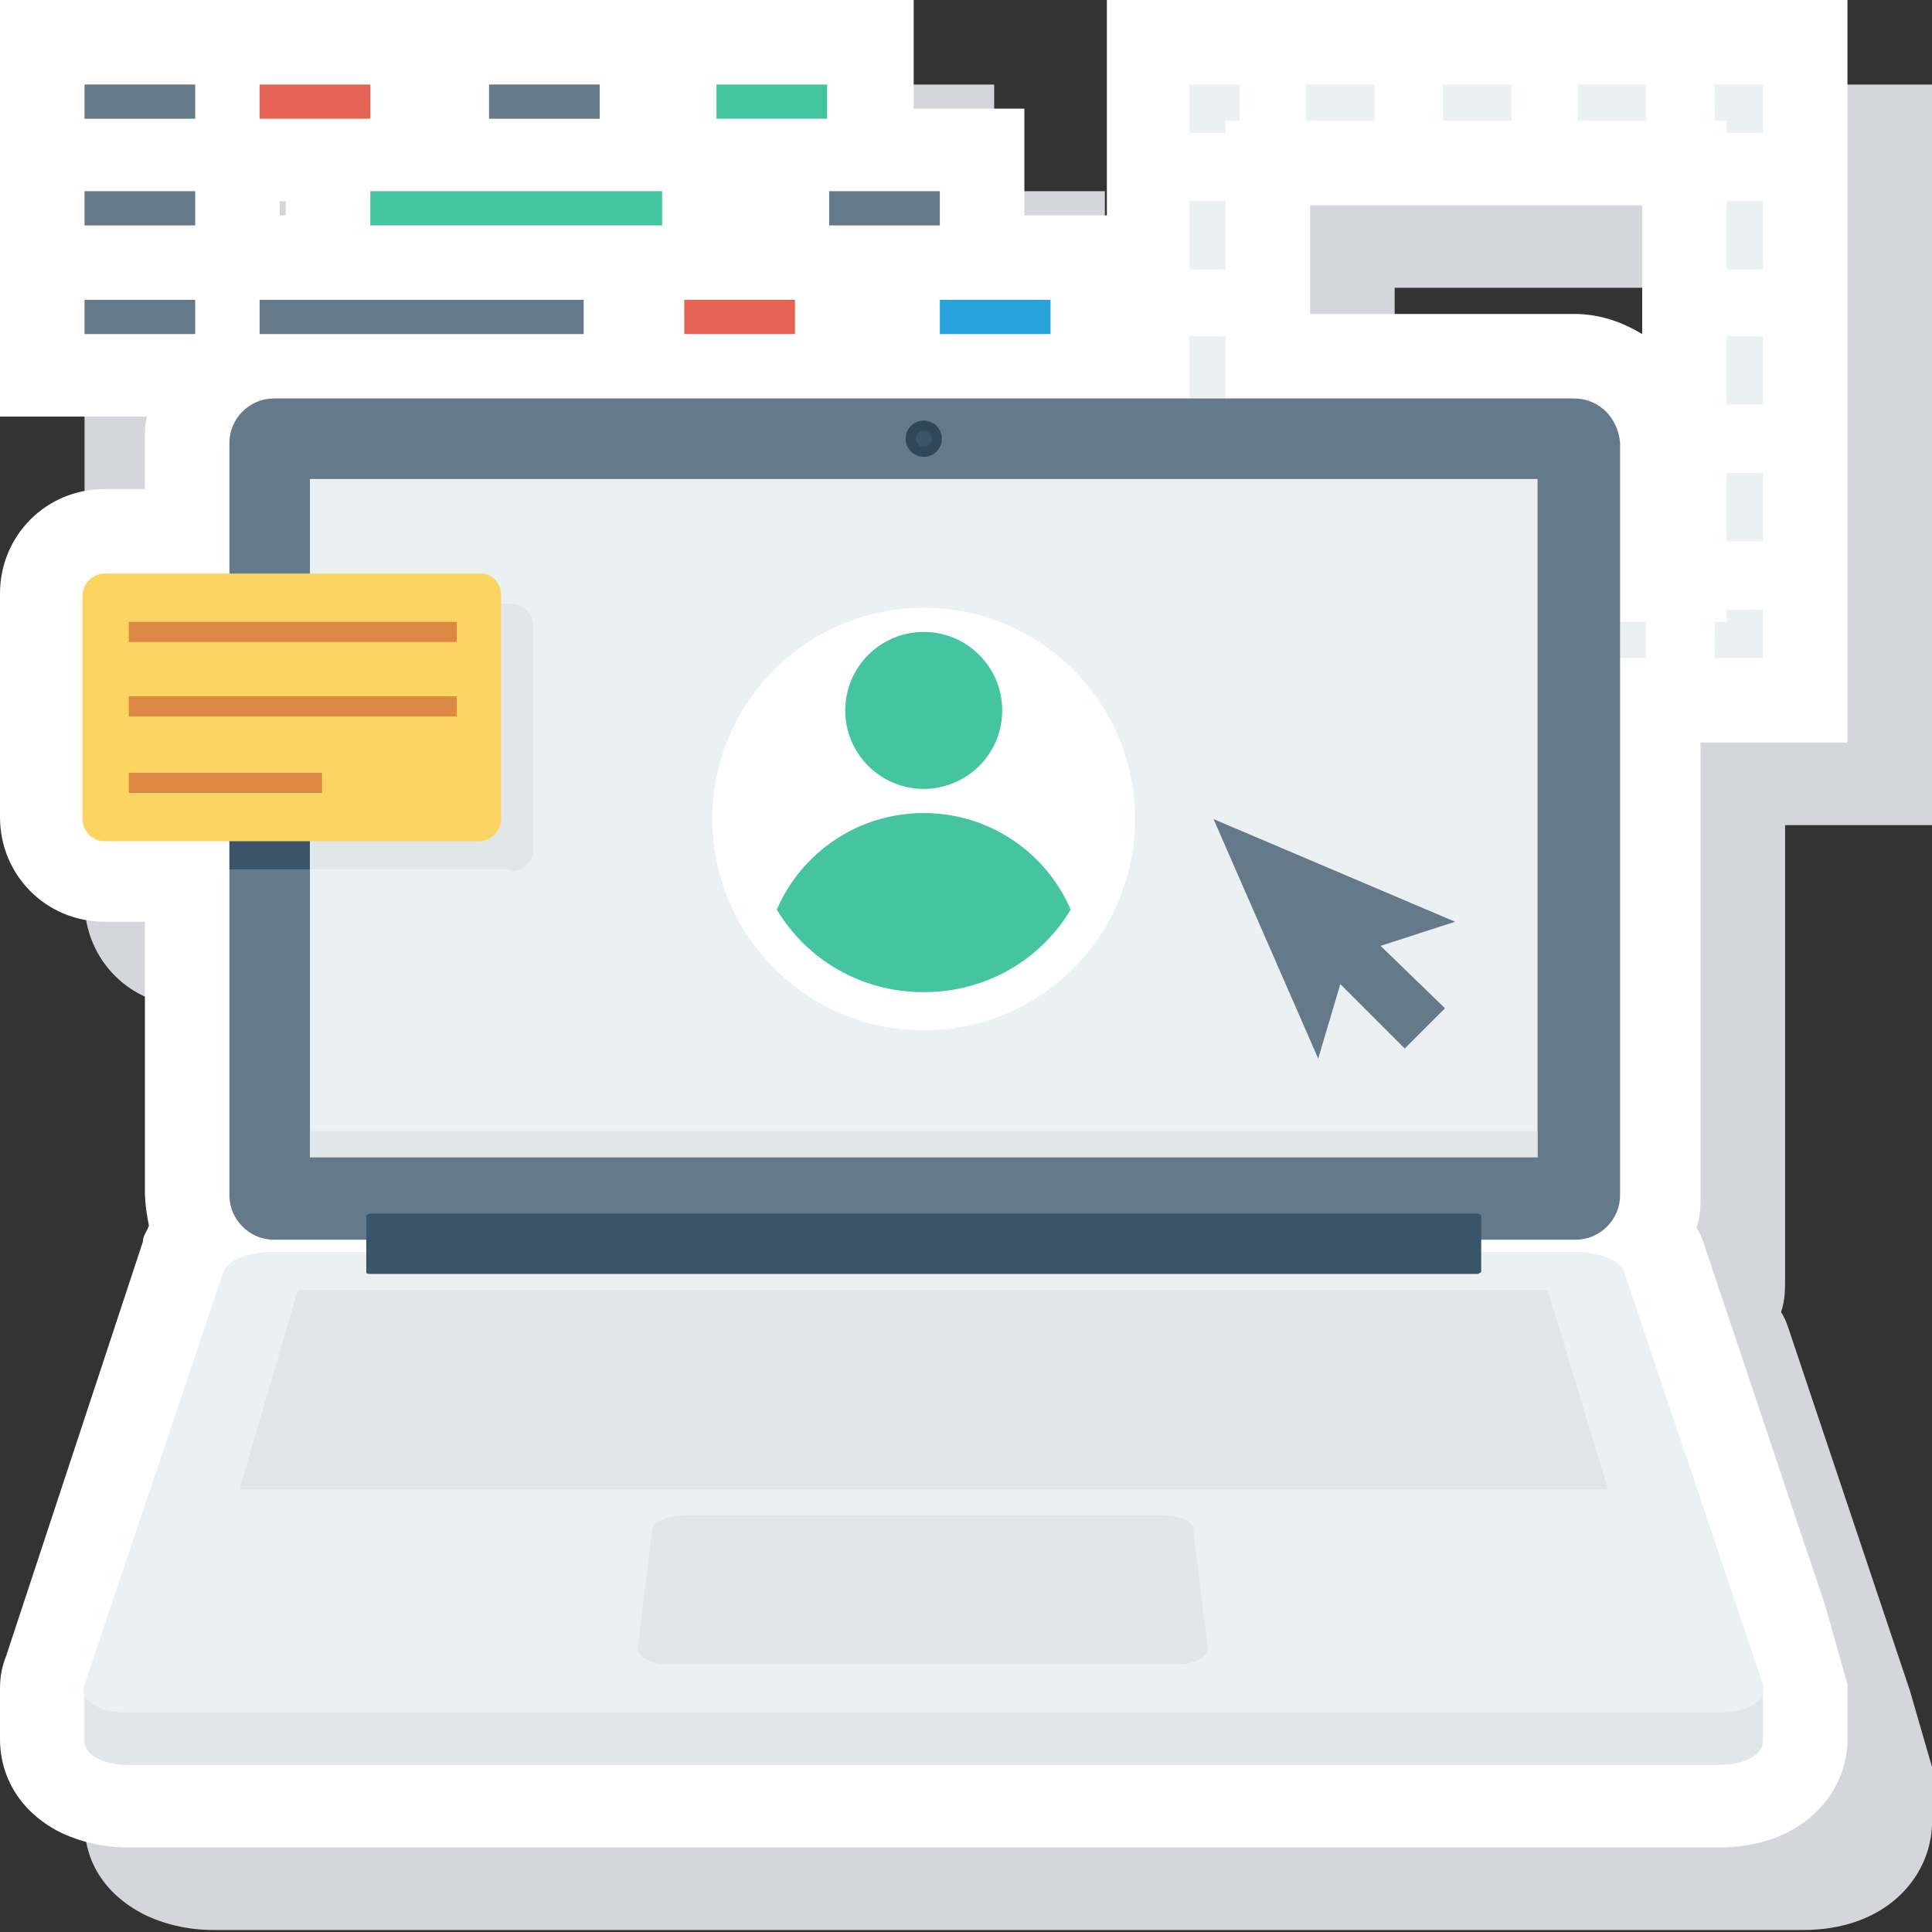 <?xml version="1.0" ?><svg id="Layer_1" style="enable-background:new 0 0 96 96;" version="1.1" viewBox="0 0 96 96" xml:space="preserve" xmlns="http://www.w3.org/2000/svg" xmlns:xlink="http://www.w3.org/1999/xlink"><rect x="0" y="0" width="96" height="96" fill="#333333" stroke="none"/><style type="text/css">
	.st0{fill:#D5D6DB;}
	.st1{fill:#FFFFFF;}
	.st2{fill:#EBF0F3;}
	.st3{fill:#E1E6E9;}
	.st4{fill:#64798A;}
	.st5{fill:#3A556A;}
	.st6{fill:#FCD462;}
	.st7{opacity:0.35;fill:#27A2DB;}
	.st8{fill:#2F4859;}
	.st9{fill:#44C4A1;}
	.st10{fill:none;stroke:#DC8744;stroke-miterlimit:10;}
	.st11{fill:#E56353;}
	.st12{fill:#27A2DB;}
	.st13{fill:#DC8744;}
	.st14{fill:#3EA69B;}
	.st15{fill:#D15241;}
	.st16{fill:#CE412D;}
	.st17{fill:#C9773F;}
	.st18{fill:#2D93BA;}
	.st19{fill:#F6C358;}
	.st20{fill:#E05B49;}
	.st21{fill:#1C75A1;}
	.st22{fill:none;}
</style><g><path class="st0" d="M85.2,4.2h-1.8h-5h-1.8h-5h-1.8h-5h-5.8V10v4.9h-4.1V9.5h-5.5V4.2H38.1h-2.5h-8.9h-2.5h-6.2h-5.2H4.2v5.4v4.6   v0.7v4.6v5.4h7.3c-0.1,0.4-0.1,0.8-0.1,1.2v2.4h-2c-2.9,0-5.2,2.3-5.2,5.2v11.1c0,2.9,2.3,5.2,5.2,5.2h2v13.4   c0,0.6,0.1,1.2,0.2,1.7c-0.1,0.3-0.3,0.5-0.3,0.8L4.5,86.4c-0.2,0.5-0.3,1.1-0.3,1.7v2.5c0,1.9,1,3.5,2.9,4.5   c1,0.5,2.2,0.8,3.5,0.8h79c4.1,0,6.3-2.6,6.4-5.2l0-2.6c0-0.1,0-0.2,0-0.3L94.9,84l-6-17.9c-0.1-0.3-0.2-0.6-0.4-0.9   c0.2-0.6,0.2-1.1,0.2-1.7V41h1.4H96v-5.8v-5v-1.8v-5v-1.8v-5v-1.8v-5V4.2h-5.8H85.2z M78.5,14.3h5h1.8h0.6v0.6v1.8v4   c-1-0.6-2.1-1-3.4-1H69.3v-3v-1.8v-0.6h0.6h1.8h5H78.5z M18.4,14.9h-0.3v-0.7h0.3V14.9z"/><path class="st1" d="M81,0h-1.8h-5h-1.8h-5h-1.8h-5H55v5.8v4.9h-4.1V5.4h-5.5V0H34h-2.5h-8.9h-2.5h-6.2H8.7H0v5.4V10v0.7v4.6v5.4   h7.3c-0.1,0.4-0.1,0.8-0.1,1.2v2.4h-2c-2.9,0-5.2,2.3-5.2,5.2v11.1c0,2.9,2.3,5.2,5.2,5.2h2v13.4c0,0.6,0.1,1.2,0.2,1.7   c-0.1,0.3-0.3,0.5-0.3,0.8L0.3,82.3C0.1,82.8,0,83.3,0,83.9v2.5C0,88.3,1,90,2.9,91c1,0.5,2.2,0.8,3.5,0.8h79   c4.1,0,6.3-2.6,6.4-5.2l0-2.6c0-0.1,0-0.2,0-0.3l-1.1-3.9l-6-17.9c-0.1-0.3-0.2-0.6-0.4-0.9c0.2-0.6,0.2-1.1,0.2-1.7V36.9H86h5.8   v-5.8v-5v-1.8v-5v-1.8v-5v-1.8v-5V0H86H81z M74.3,10.2h5H81h0.6v0.6v1.8v4c-1-0.6-2.1-1-3.4-1H65.1v-3v-1.8v-0.6h0.6h1.8h5H74.3z    M14.2,10.7h-0.3V10h0.3V10.7z"/><g><g><g><polygon class="st2" points="87.6,32.7 85.2,32.7 85.2,30.9 85.8,30.9 85.8,30.3 87.6,30.3     "/></g><g><path class="st2" d="M81.8,32.7h-3.4v-1.8h3.4V32.7z M75.1,32.7h-3.4v-1.8h3.4V32.7z M68.3,32.7h-3.4v-1.8h3.4V32.7z"/></g><g><polygon class="st2" points="61.6,32.7 59.1,32.7 59.1,30.3 60.9,30.3 60.9,30.9 61.6,30.9     "/></g><g><path class="st2" d="M60.9,26.9h-1.8v-3.4h1.8V26.9z M60.9,20.1h-1.8v-3.4h1.8V20.1z M60.9,13.4h-1.8V10h1.8V13.4z"/></g><g><polygon class="st2" points="60.9,6.6 59.1,6.6 59.1,4.2 61.6,4.2 61.6,6 60.9,6     "/></g><g><path class="st2" d="M81.8,6h-3.4V4.2h3.4V6z M75.1,6h-3.4V4.2h3.4V6z M68.3,6h-3.4V4.2h3.4V6z"/></g><g><polygon class="st2" points="87.6,6.6 85.8,6.6 85.8,6 85.2,6 85.2,4.2 87.6,4.2     "/></g><g><path class="st2" d="M87.6,26.9h-1.8v-3.4h1.8V26.9z M87.6,20.1h-1.8v-3.4h1.8V20.1z M87.6,13.4h-1.8V10h1.8V13.4z"/></g></g><g><path class="st3" d="M87.6,84l-0.8,0l-6.1-18.3c-0.2-0.5-1.3-1-2.5-1H13.6c-1.2,0-2.3,0.4-2.5,1L5,83.9l-0.8,0v2.6h0     c0,0.7,0.9,1.2,2.2,1.2h79c1.3,0,2.2-0.5,2.2-1.2h0V84z"/></g><g><path class="st4" d="M78.2,19.8H13.6c-1.2,0-2.2,1-2.2,2.2v37.4c0,1.2,1,2.2,2.2,2.2h64.7c1.2,0,2.2-1,2.2-2.2V22     C80.4,20.8,79.5,19.8,78.2,19.8z"/></g><g><path class="st2" d="M78.2,62.2H13.6c-1.2,0-2.3,0.4-2.5,1L4.2,83.7c-0.3,0.8,0.7,1.4,2.2,1.4h79c1.5,0,2.4-0.6,2.2-1.4     l-6.9-20.5C80.6,62.7,79.5,62.2,78.2,62.2z"/></g><g><g><path class="st3" d="M76.9,64.1H14.9c0,0-0.1,0-0.1,0L11.9,74c0,0,0,0,0.1,0h67.8c0.1,0,0.1,0,0.1,0L76.9,64.1      C77,64.1,76.9,64.1,76.9,64.1z"/></g><g><path class="st3" d="M57.8,75.3H34c-0.8,0-1.6,0.3-1.6,0.8l-0.7,5.7c-0.1,0.5,0.6,0.9,1.5,0.9h25.3c0.9,0,1.6-0.4,1.5-0.9      l-0.7-5.7C59.4,75.6,58.6,75.3,57.8,75.3z"/></g></g><g><path class="st5" d="M73.4,60.3h-55c-0.1,0-0.2,0.1-0.2,0.1v2.8c0,0.1,0.1,0.1,0.2,0.1h55c0.1,0,0.2-0.1,0.2-0.1v-2.8     C73.6,60.4,73.5,60.3,73.4,60.3z"/></g><g><circle class="st8" cx="45.9" cy="21.8" r="0.9"/></g><g><circle class="st5" cx="45.9" cy="21.8" r="0.4"/></g><g><rect class="st2" height="33.7" width="61" x="15.4" y="23.8"/></g><g><rect class="st3" height="1.3" width="61" x="15.4" y="56.2"/></g><g><circle class="st1" cx="45.9" cy="40.7" r="10.5"/><g><circle class="st9" cx="45.9" cy="35.3" r="3.9"/><path class="st9" d="M45.9,49.3c3.1,0,5.8-1.6,7.3-4.1c-1.2-2.8-4-4.8-7.3-4.8c-3.3,0-6.1,2-7.3,4.8      C40.1,47.7,42.8,49.3,45.9,49.3z"/></g></g><rect class="st5" height="13.2" width="4" x="11.4" y="30"/><path class="st3" d="M25.4,43.3c0.6,0,1.1-0.5,1.1-1.1V31.1c0-0.6-0.5-1.1-1.1-1.1h-10v13.2H25.4z"/><path class="st6" d="M23.9,28.5H5.2c-0.6,0-1.1,0.5-1.1,1.1v11.1c0,0.6,0.5,1.1,1.1,1.1h18.6c0.6,0,1.1-0.5,1.1-1.1V29.6    C24.9,29,24.5,28.5,23.9,28.5z"/><g><line class="st10" x1="6.4" x2="22.7" y1="31.4" y2="31.4"/><line class="st10" x1="6.4" x2="22.7" y1="35.1" y2="35.1"/><line class="st10" x1="6.4" x2="16" y1="38.9" y2="38.9"/></g><polygon class="st4" points="72.3,45.8 60.3,40.7 65.5,52.6 66.6,48.9 69.8,52.1 71.8,50.1 68.6,47   "/><g><rect class="st4" height="1.7" width="5.5" x="4.2" y="4.2"/><rect class="st4" height="1.7" width="5.5" x="4.2" y="9.5"/><rect class="st4" height="1.7" width="5.5" x="41.2" y="9.5"/><rect class="st4" height="1.7" width="5.5" x="4.2" y="14.9"/><rect class="st11" height="1.7" width="5.5" x="34" y="14.9"/><rect class="st12" height="1.7" width="5.5" x="46.7" y="14.9"/><rect class="st11" height="1.7" width="5.5" x="12.9" y="4.2"/><rect class="st4" height="1.7" width="5.5" x="24.3" y="4.2"/><rect class="st9" height="1.7" width="5.5" x="35.6" y="4.2"/><rect class="st9" height="1.7" width="14.5" x="18.4" y="9.5"/><rect class="st4" height="1.7" width="16.1" x="12.9" y="14.9"/></g></g></g></svg>